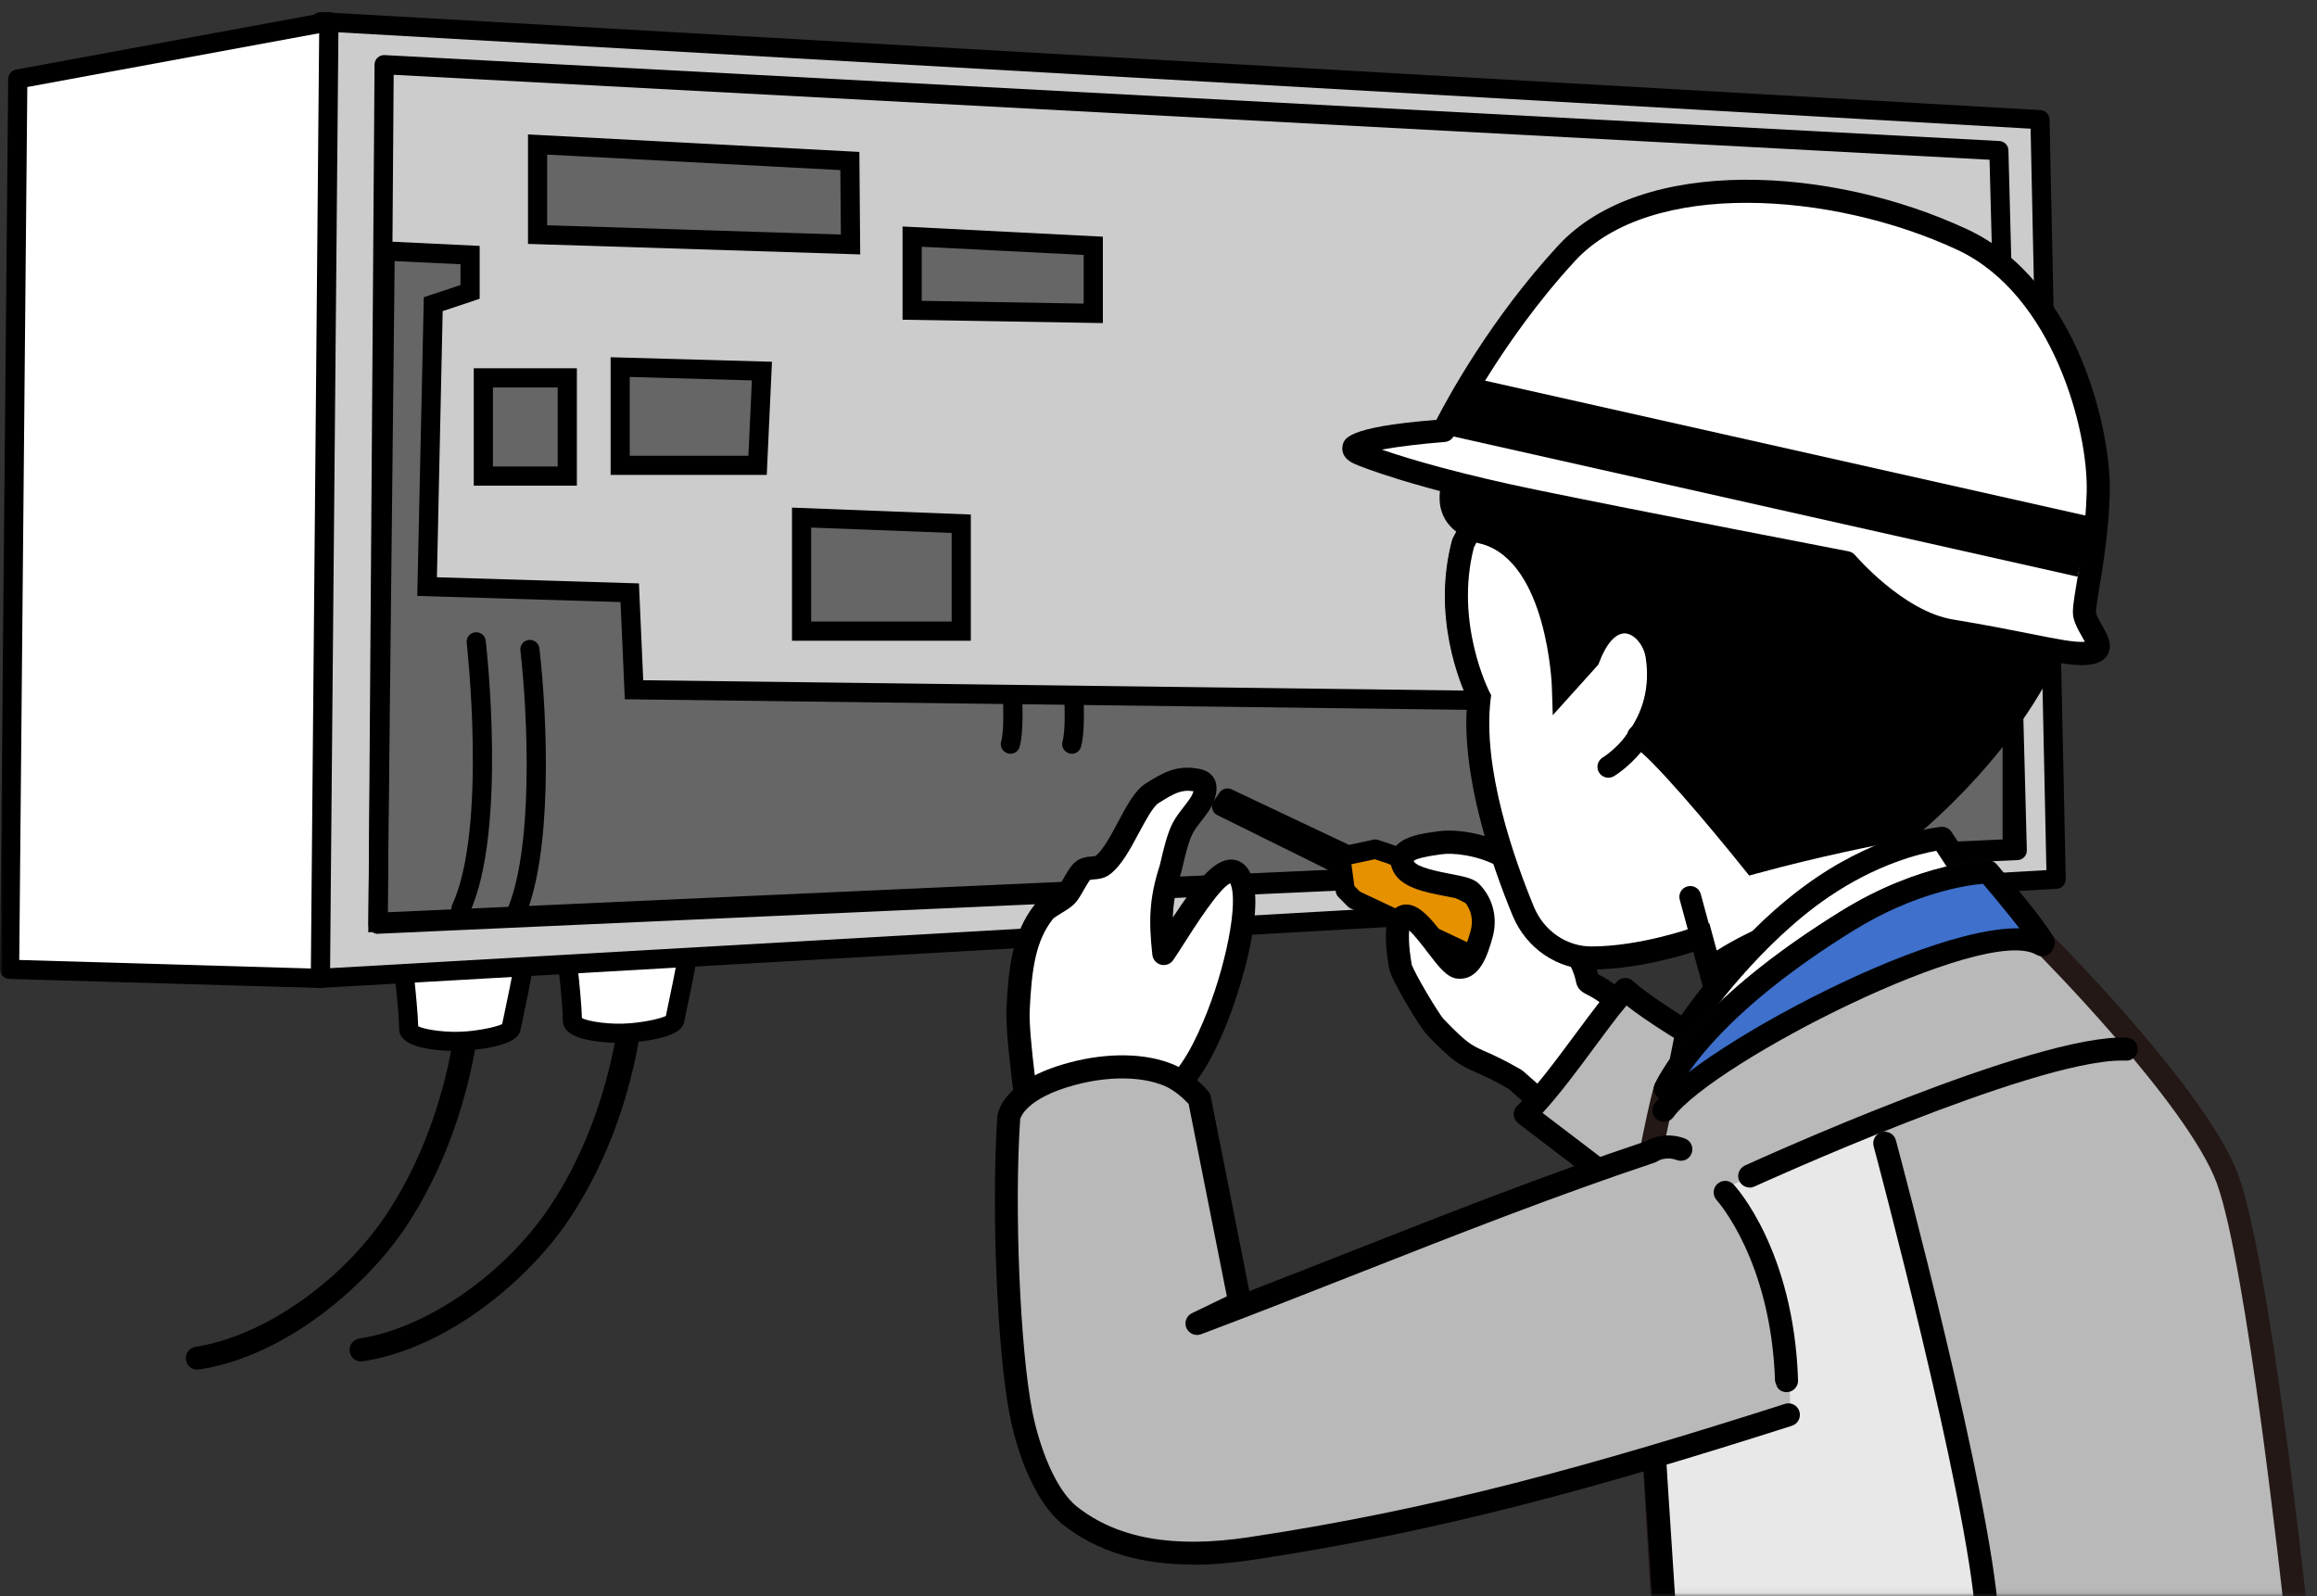 <svg width="360" height="248" viewBox="0 0 360 248" fill="none" xmlns="http://www.w3.org/2000/svg">
<rect x="0" y="0" width="360" height="248" fill="#333333" stroke="none"/>
<mask id="mask0_3341_495" style="mask-type:luminance" maskUnits="userSpaceOnUse" x="0" y="0" width="360" height="248">
<path d="M360 0H0V247.947H360V0Z" fill="white"/>
</mask>
<g mask="url(#mask0_3341_495)">
<path d="M56.097 211.53C55.227 211.53 54.464 210.898 54.333 210.004C54.19 209.026 54.858 208.12 55.835 207.965C66.266 206.392 78.437 197.952 85.458 187.438C94.982 173.169 96.282 156.981 96.293 156.814C96.365 155.825 97.223 155.086 98.213 155.169C99.202 155.241 99.941 156.099 99.87 157.077C99.822 157.768 98.511 174.337 88.45 189.417C82.287 198.655 69.627 209.503 56.384 211.494C56.288 211.506 56.205 211.518 56.109 211.518L56.097 211.53Z" fill="black"/>
<path d="M88.294 150.604C88.616 153.465 88.926 156.969 88.926 158.555C88.926 160.14 94.648 160.784 98.153 160.462C101.657 160.14 104.673 159.33 104.828 158.555C105.15 156.969 106.283 151.82 106.735 149.018" fill="white"/>
<path d="M96.329 162.024C93.599 162.024 89.761 161.642 88.247 160.271C87.58 159.663 87.448 159.008 87.448 158.555C87.448 156.969 87.115 153.369 86.817 150.771C86.721 149.948 87.317 149.221 88.128 149.126C88.939 149.03 89.678 149.626 89.773 150.437C90.059 153.047 90.369 156.361 90.417 158.173C91.37 158.71 94.887 159.258 98.022 158.972C100.895 158.71 102.802 158.161 103.458 157.851C103.541 157.458 103.648 156.945 103.768 156.349C104.233 154.144 104.936 150.794 105.27 148.768C105.401 147.957 106.176 147.397 106.974 147.54C107.785 147.671 108.333 148.434 108.202 149.245C107.856 151.343 107.153 154.716 106.676 156.957C106.509 157.756 106.366 158.424 106.283 158.841C105.961 160.45 103.267 161.487 98.284 161.94C97.772 161.988 97.092 162.012 96.317 162.012L96.329 162.024Z" fill="black"/>
<path d="M30.659 212.805C29.789 212.805 29.026 212.173 28.895 211.279C28.752 210.302 29.419 209.396 30.397 209.241C40.827 207.667 52.998 199.228 60.019 188.714C69.544 174.445 70.843 158.257 70.855 158.09C70.927 157.101 71.785 156.361 72.774 156.445C73.764 156.516 74.503 157.375 74.431 158.352C74.383 159.044 73.072 175.613 63.011 190.693C56.848 199.931 44.189 210.779 30.945 212.769C30.85 212.781 30.766 212.793 30.671 212.793L30.659 212.805Z" fill="black"/>
<path d="M62.856 151.867C63.178 154.728 63.488 158.233 63.488 159.818C63.488 161.404 69.21 162.048 72.714 161.726C76.219 161.404 79.235 160.593 79.39 159.818C79.712 158.233 80.844 153.083 81.297 150.282" fill="white"/>
<path d="M70.891 163.287C68.161 163.287 64.311 162.906 62.809 161.535C62.141 160.927 62.01 160.271 62.01 159.818C62.01 158.233 61.676 154.633 61.378 152.034C61.283 151.212 61.879 150.485 62.689 150.389C63.5 150.294 64.239 150.89 64.335 151.701C64.621 154.311 64.93 157.625 64.978 159.437C65.932 159.973 69.46 160.522 72.584 160.236C75.444 159.973 77.364 159.425 78.019 159.115C78.103 158.71 78.21 158.197 78.341 157.601C78.806 155.396 79.509 152.058 79.843 150.032C79.974 149.221 80.749 148.661 81.548 148.804C82.358 148.935 82.907 149.698 82.775 150.508C82.43 152.606 81.727 155.98 81.25 158.209C81.083 159.008 80.94 159.675 80.856 160.093C80.534 161.69 77.84 162.739 72.858 163.192C72.345 163.24 71.666 163.263 70.891 163.263V163.287Z" fill="black"/>
<path d="M49.828 3.373L49.78 152.01L319.47 136.609L316.955 18.596L49.828 3.373Z" fill="#CCCCCC"/>
<path d="M49.78 153.501C49.399 153.501 49.029 153.357 48.755 153.095C48.457 152.809 48.29 152.428 48.29 152.01L48.338 3.373C48.338 2.968 48.505 2.575 48.803 2.289C49.101 2.003 49.494 1.871 49.911 1.883L317.038 17.106C317.813 17.154 318.421 17.785 318.445 18.56L320.96 136.573C320.972 137.372 320.352 138.052 319.554 138.087L49.852 153.489C49.852 153.489 49.792 153.489 49.768 153.489L49.78 153.501ZM51.318 4.947L51.27 150.425L317.956 135.191L315.501 19.991L51.318 4.947Z" fill="black"/>
<path d="M312.652 109.859L98.511 107.165L97.844 92.086L66.362 91.132L67.315 47.253L73.037 45.345V39.623L59.841 38.992L58.732 143.284L312.64 131.841L312.652 109.859Z" fill="#666666"/>
<path d="M57.218 144.846L58.363 37.43L74.527 38.205V46.418L68.781 48.337L67.887 89.69L99.274 90.643L99.941 105.687L314.153 108.381L314.13 133.259L57.23 144.846H57.218ZM61.319 40.553L60.234 141.735L311.149 130.422V111.337L97.081 108.643L96.413 93.54L64.835 92.587L65.849 46.18L71.547 44.285V41.054L61.319 40.565V40.553Z" fill="black"/>
<path d="M51.091 3.373L2.765 12.278L1.49 150.604L49.78 152.01L51.091 3.373Z" fill="white"/>
<path d="M49.78 153.501C49.78 153.501 49.756 153.501 49.732 153.501L1.442 152.094C0.631 152.07 -0.012 151.403 -0 150.592L1.275 12.266C1.275 11.551 1.788 10.943 2.491 10.812L50.829 1.907C51.27 1.824 51.723 1.943 52.057 2.229C52.402 2.515 52.593 2.932 52.593 3.385L51.27 152.022C51.27 152.428 51.103 152.809 50.817 153.083C50.543 153.346 50.173 153.501 49.78 153.501ZM2.992 149.15L48.302 150.473L49.589 5.162L4.243 13.518L2.992 149.15Z" fill="black"/>
<path d="M58.732 145.097C58.35 145.097 57.981 144.954 57.695 144.679C57.397 144.393 57.242 144 57.242 143.595L58.195 10.037C58.195 9.632 58.362 9.238 58.66 8.964C58.958 8.69 59.352 8.535 59.757 8.559L310.648 21.91C311.423 21.946 312.043 22.577 312.055 23.352L314.916 132.103C314.94 132.914 314.308 133.593 313.497 133.629L58.791 145.073C58.791 145.073 58.744 145.073 58.72 145.073L58.732 145.097ZM61.164 11.622L60.234 142.045L311.912 130.732L309.122 24.818L61.164 11.622Z" fill="black"/>
<path d="M132.151 37.979L83.527 36.441V22.458L132.043 25.021L132.151 37.979Z" fill="#666666"/>
<path d="M133.653 39.529L82.037 37.895V20.885L133.521 23.603L133.653 39.529ZM85.017 34.999L130.649 36.441L130.565 26.428L85.017 24.02V34.999Z" fill="black"/>
<path d="M88.14 58.709H75.099V73.967H88.14V58.709Z" fill="#666666"/>
<path d="M89.63 75.457H73.609V57.218H89.63V75.457ZM76.589 72.477H86.65V60.199H76.589V72.477Z" fill="black"/>
<path d="M149.352 98.058H124.545V80.404L149.352 81.357V98.058Z" fill="#666666"/>
<path d="M150.842 99.548H123.055V78.866L150.842 79.939V99.56V99.548ZM126.035 96.568H147.862V82.8L126.035 81.965V96.58V96.568Z" fill="black"/>
<path d="M117.703 72.298H96.365V57.04L118.382 57.66L117.703 72.298Z" fill="#666666"/>
<path d="M119.133 73.788H94.875V55.502L119.944 56.205L119.133 73.788ZM97.855 70.808H116.284L116.821 59.102L97.843 58.566V70.808H97.855Z" fill="black"/>
<path d="M169.868 48.683L141.723 48.206V36.763L169.868 38.193V48.683Z" fill="#666666"/>
<path d="M171.357 50.197L140.233 49.673V35.189L171.357 36.775V50.197ZM143.213 46.74L168.377 47.169V39.612L143.213 38.336V46.752V46.74Z" fill="black"/>
<path d="M156.981 117.107C156.85 117.107 156.707 117.083 156.576 117.048C155.789 116.821 155.324 115.999 155.551 115.212C156.015 113.591 155.896 109.74 155.813 108.405C155.765 107.583 156.385 106.879 157.208 106.82C158.006 106.772 158.733 107.392 158.793 108.214C158.829 108.763 159.103 113.626 158.423 116.034C158.233 116.69 157.637 117.119 156.993 117.119L156.981 117.107Z" fill="black"/>
<path d="M166.517 117.107C166.386 117.107 166.243 117.083 166.112 117.048C165.325 116.821 164.86 115.999 165.087 115.212C165.552 113.591 165.432 109.74 165.349 108.405C165.301 107.583 165.921 106.879 166.744 106.82C167.542 106.772 168.269 107.392 168.329 108.214C168.365 108.763 168.639 113.626 167.96 116.034C167.769 116.69 167.173 117.119 166.529 117.119L166.517 117.107Z" fill="black"/>
<path d="M71.606 142.713C71.404 142.713 71.189 142.665 70.987 142.57C70.236 142.224 69.914 141.342 70.259 140.591C75.743 128.706 72.548 100.168 72.512 99.882C72.417 99.06 73.001 98.32 73.824 98.237C74.634 98.154 75.385 98.726 75.469 99.548C75.612 100.752 78.782 129.207 72.953 141.842C72.703 142.391 72.167 142.713 71.594 142.713H71.606Z" fill="black"/>
<path d="M79.951 143.905C79.748 143.905 79.533 143.857 79.331 143.762C78.58 143.416 78.258 142.534 78.604 141.783C82.99 132.27 82.001 111.004 80.856 101.074C80.761 100.252 81.345 99.513 82.168 99.429C82.978 99.346 83.729 99.918 83.813 100.74C85.064 111.707 85.959 132.95 81.298 143.035C81.047 143.583 80.511 143.905 79.939 143.905H79.951Z" fill="black"/>
<path d="M235.12 147.254C236.3 145.216 235.537 142.605 233.439 141.532L216.345 132.83L213.699 131.936L209.431 132.854L190.728 124.009L189.81 125.332L208.513 134.583L209.026 138.35L210.444 139.78L229.827 148.911C231.758 149.817 234.059 149.102 235.12 147.266V147.254Z" fill="#E59100"/>
<path d="M231.591 150.795C230.781 150.795 229.97 150.616 229.183 150.246L209.801 141.115C209.646 141.044 209.503 140.936 209.383 140.817L207.965 139.387C207.738 139.16 207.583 138.85 207.548 138.528L207.142 135.548L189.142 126.644C188.749 126.453 188.463 126.095 188.356 125.678C188.248 125.261 188.332 124.808 188.57 124.462L189.488 123.139C189.905 122.543 190.692 122.328 191.348 122.638L209.598 131.269L213.377 130.458C213.639 130.399 213.913 130.422 214.164 130.506L216.81 131.4C216.881 131.424 216.941 131.448 217.013 131.483L234.107 140.185C235.466 140.877 236.503 142.117 236.932 143.583C237.361 145.049 237.17 146.646 236.407 147.969C235.37 149.758 233.523 150.759 231.591 150.759V150.795ZM211.315 138.54L230.459 147.564C231.687 148.148 233.141 147.695 233.832 146.515C234.202 145.883 234.285 145.156 234.083 144.465C233.88 143.773 233.403 143.201 232.76 142.879L215.761 134.225L213.603 133.498L209.968 134.273C209.968 134.273 209.98 134.356 209.991 134.392L210.432 137.658L211.315 138.54Z" fill="black"/>
<path d="M252.631 156.755C247.958 152.452 246.814 153.143 246.635 152.225C246.039 149.09 243.941 146.479 241.914 144.012C239.852 141.509 238.505 135.679 233.725 133.081C230.173 131.15 226.001 130.637 223.76 130.947C221.518 131.257 216.643 131.758 218.061 134.607C219.48 137.456 227.312 137.348 228.528 138.576C229.744 139.792 231.067 142.128 230.149 145.287C229.41 147.838 228.528 150.473 226.597 150.27C224.665 150.068 220.434 141.437 218.061 142.438C216.345 143.166 217.465 149.483 217.549 150.068C217.752 151.45 222.067 158.615 223.044 159.628C228.993 165.803 227.812 163.347 235.442 167.758L239.709 171.524C244.275 167.793 248.697 160.868 252.619 156.779L252.631 156.755Z" fill="white"/>
<path d="M239.721 173.277C239.304 173.277 238.875 173.134 238.541 172.824L234.405 169.176C231.901 167.734 230.435 167.09 229.255 166.577C226.74 165.469 225.667 164.885 221.769 160.832C220.66 159.687 216.083 152.225 215.797 150.306L215.773 150.175C214.855 144.453 215.332 141.64 217.37 140.77C220.005 139.637 222.341 142.701 224.606 145.669C225.309 146.599 226.346 147.946 226.907 148.411C227.217 148.184 227.717 147.338 228.456 144.763C229.195 142.224 227.992 140.555 227.36 139.887C226.942 139.685 225.619 139.434 224.642 139.244C221.411 138.624 217.752 137.932 216.476 135.381C215.761 133.939 216.035 132.819 216.405 132.127C217.561 129.946 220.97 129.493 223.211 129.195L223.521 129.147C226.132 128.789 230.697 129.373 234.584 131.483C238.315 133.51 240.15 137.086 241.617 139.947C242.213 141.103 242.773 142.2 243.309 142.856C245.181 145.132 247.482 147.934 248.292 151.367C249.198 151.82 250.867 152.678 253.847 155.432C254.205 155.754 254.407 156.207 254.419 156.695C254.431 157.172 254.252 157.637 253.919 157.983C252.429 159.532 250.843 161.547 249.162 163.669C246.504 167.019 243.762 170.487 240.854 172.872C240.52 173.146 240.127 173.277 239.721 173.277ZM218.956 144.524C218.872 145.311 218.848 146.825 219.301 149.615L219.325 149.781C219.611 150.926 223.486 157.458 224.332 158.364C227.944 162.107 228.635 162.417 230.686 163.323C231.901 163.86 233.57 164.587 236.348 166.196C236.455 166.256 236.55 166.327 236.634 166.399L239.721 169.117C241.95 167.019 244.18 164.205 246.349 161.464C247.637 159.842 248.864 158.281 250.08 156.898C248.28 155.396 247.255 154.872 246.647 154.562C246.003 154.24 245.109 153.787 244.871 152.559C244.346 149.793 242.32 147.326 240.532 145.144C239.745 144.191 239.101 142.927 238.422 141.604C237.111 139.053 235.633 136.156 232.867 134.654C229.482 132.807 225.703 132.485 223.998 132.723L223.676 132.771C221.459 133.069 220.1 133.403 219.635 133.76C219.635 133.772 219.647 133.796 219.659 133.808C220.148 134.773 223.629 135.441 225.297 135.763C227.407 136.168 228.945 136.454 229.792 137.313C231.997 139.518 232.772 142.689 231.866 145.788C231.15 148.268 229.958 152.392 226.406 152.046C224.809 151.879 223.521 150.199 221.745 147.862C221.018 146.909 219.79 145.311 218.944 144.548L218.956 144.524Z" fill="black"/>
<path d="M280.799 172.538C274.088 166.971 257.84 158.626 252.536 153.727C248.614 157.804 242.153 168.091 236.979 173.098L257.924 189.071L280.787 172.538H280.799Z" fill="#B9B9B9"/>
<path d="M257.924 190.872C257.543 190.872 257.161 190.752 256.839 190.502L235.895 174.528C235.478 174.219 235.227 173.73 235.192 173.217C235.156 172.693 235.358 172.192 235.728 171.823C238.529 169.117 241.843 164.623 244.776 160.665C247.172 157.434 249.437 154.371 251.237 152.499C251.916 151.796 253.025 151.76 253.74 152.428C256.339 154.824 262.049 158.305 267.568 161.678C272.98 164.98 278.582 168.389 281.932 171.179C282.361 171.536 282.599 172.061 282.576 172.621C282.552 173.17 282.29 173.682 281.837 174.016L258.973 190.55C258.663 190.776 258.294 190.883 257.924 190.883V190.872ZM239.662 172.907L257.96 186.854L277.819 172.502C274.601 170.154 270.095 167.4 265.72 164.73C260.642 161.63 255.802 158.674 252.715 156.23C251.249 157.959 249.496 160.331 247.672 162.799C245.133 166.232 242.308 170.046 239.674 172.907H239.662Z" fill="black"/>
<path d="M310.589 62.821C342.44 91.132 297.762 127.669 296.749 128.515L296.713 128.551C296.713 128.551 285.317 130.47 272.431 134.011C272.431 134.011 258.424 116.44 254.669 114.449C256.624 111.624 258.269 107.464 257.459 101.968C256.684 96.783 250.223 92.992 246.778 102.314L242.892 106.629C242.892 106.629 242.272 86.019 230.662 82.788C229.911 82.633 229.231 82.383 228.552 82.037C221.471 78.628 227.05 71.046 232.605 60.497C241.295 44.07 250.009 50.257 250.009 50.257C294.126 28.025 310.577 62.833 310.577 62.833L310.589 62.821Z" fill="black"/>
<path d="M264.337 145.645L263.312 145.919C263.312 145.919 255.206 148.804 247.35 148.84C242.666 148.876 238.469 145.919 236.669 141.58C233.415 133.701 228.468 119.444 229.839 108.334C229.839 108.334 223.938 97.093 227.324 84.397L228.564 82.037C229.243 82.383 229.934 82.621 230.673 82.788C242.284 86.019 242.904 106.629 242.904 106.629L246.79 102.314C250.235 93.004 256.696 96.783 257.471 101.968C258.281 107.464 256.636 111.624 254.681 114.449C258.436 116.44 272.443 134.011 272.443 134.011C285.329 130.47 296.725 128.551 296.725 128.551L296.761 128.515L299.431 138.981C293.161 139.792 276.889 142.546 265.684 150.556L264.349 145.657L264.337 145.645Z" fill="white"/>
<path d="M264.623 153.501L263.097 147.886C260.797 148.625 254.062 150.604 247.362 150.628C242.01 150.652 237.146 147.374 235.025 142.26C231.866 134.619 226.799 120.183 228.015 108.644C226.871 106.212 222.46 95.746 225.607 83.933L225.75 83.563L227.813 79.653L229.374 80.44C229.946 80.726 230.483 80.917 231.055 81.036C240.532 83.67 243.44 95.829 244.323 102.386L245.24 101.36C247.696 95.043 251.439 94.709 252.953 94.864C256.052 95.186 258.687 98.058 259.235 101.694C260.022 107.023 258.663 111.147 257.066 113.972C261.5 117.703 270.011 128.134 273.087 131.96C283.863 129.064 293.495 127.288 295.855 126.858L297.679 125.106L298.466 128.05L301.636 140.472L299.634 140.734C293.328 141.544 277.509 144.262 266.697 151.999L264.611 153.489L264.623 153.501ZM265.589 143.452L266.733 147.684C276.961 141.246 290.181 138.529 297.178 137.48L295.426 130.59C291.874 131.245 282.79 133.021 272.908 135.727L271.775 136.037L271.036 135.119C265.708 128.444 256.338 117.346 253.847 116.023L252.071 115.081L253.215 113.424C255.48 110.146 256.326 106.379 255.707 102.219C255.421 100.276 254.014 98.559 252.595 98.416C251.105 98.273 249.579 99.954 248.471 102.922L248.352 103.244L241.259 111.123L241.116 106.677C241.116 106.486 240.389 87.342 230.197 84.505C229.934 84.457 229.672 84.385 229.398 84.302L229.005 85.053C225.965 96.807 231.377 107.404 231.424 107.511L231.687 108L231.615 108.548C230.28 119.36 235.251 133.45 238.326 140.889C239.876 144.632 243.393 147.052 247.279 147.052H247.338C254.789 147.016 262.632 144.262 262.704 144.239L262.835 144.203L265.589 143.452Z" fill="black"/>
<path d="M247.291 150.544C241.998 150.544 237.218 147.29 235.096 142.236C231.949 134.571 226.895 120.123 228.087 108.632C226.966 106.272 222.52 95.793 225.667 83.956C225.905 83.05 226.835 82.514 227.741 82.752C228.647 82.991 229.183 83.921 228.945 84.827C225.774 96.747 231.27 107.428 231.329 107.535C231.484 107.845 231.556 108.191 231.508 108.525C230.197 119.325 235.156 133.462 238.219 140.925C239.805 144.703 243.357 147.147 247.291 147.147H247.338C254.789 147.123 262.632 144.346 262.716 144.31C263.598 144 264.564 144.453 264.885 145.335C265.207 146.217 264.742 147.183 263.86 147.505C263.515 147.624 255.397 150.509 247.362 150.533H247.291V150.544Z" fill="black"/>
<path d="M272.431 135.691C271.919 135.691 271.43 135.465 271.108 135.048C266.4 129.135 258.532 119.79 255.027 116.786C252.941 119.301 250.855 120.54 250.76 120.6C249.961 121.077 248.912 120.803 248.435 120.004C247.959 119.193 248.233 118.156 249.031 117.68C249.043 117.68 251.022 116.476 252.834 114.08C252.882 113.734 253.049 113.4 253.311 113.138C253.418 113.031 253.549 112.935 253.668 112.864C255.111 110.539 256.482 106.939 255.79 102.207C255.492 100.216 254.05 98.476 252.584 98.321C250.998 98.13 249.496 99.823 248.352 102.886C248.28 103.089 248.161 103.268 248.03 103.435L244.168 107.738C243.703 108.25 242.976 108.441 242.332 108.191C241.676 107.952 241.235 107.344 241.223 106.653C241.223 106.462 240.496 87.258 230.209 84.409C229.47 84.254 228.635 83.956 227.801 83.539C225.834 82.585 224.547 81.215 223.986 79.45C222.687 75.362 225.572 70.2 229.208 63.656C230.018 62.19 230.876 60.664 231.711 59.078C235.359 52.152 239.471 48.207 243.906 47.325C246.719 46.764 248.936 47.623 250.128 48.278C265.124 40.911 278.618 39.207 290.276 43.212C304.39 48.064 310.863 59.639 311.948 61.76C319.935 68.948 323.88 77.293 323.702 86.567C323.272 108.239 300.528 127.562 297.846 129.767C297.608 129.97 297.286 130.148 296.976 130.196C296.868 130.22 285.508 132.139 272.872 135.608C272.729 135.644 272.574 135.668 272.419 135.668L272.431 135.691ZM256.959 114.008C261.441 117.751 270.321 128.646 273.063 132.068C283.982 129.135 293.745 127.347 295.951 126.954C298.764 124.582 319.935 106.117 320.328 86.519C320.495 78.187 316.835 70.641 309.468 64.097C309.302 63.942 309.159 63.763 309.063 63.548C309.004 63.429 303.031 51.175 289.132 46.419C278.165 42.664 265.267 44.464 250.796 51.747C250.188 52.045 249.472 51.974 248.948 51.532C248.888 51.485 247.136 50.114 244.502 50.674C241.188 51.366 237.802 54.834 234.715 60.676C233.868 62.285 232.998 63.834 232.176 65.313C229.196 70.677 226.37 75.731 227.229 78.437C227.396 78.974 227.801 79.772 229.303 80.511C229.899 80.809 230.471 81.012 231.019 81.131C240.544 83.766 243.405 96.103 244.263 102.588L245.324 101.408C247.768 95.126 251.463 94.792 252.953 94.959C256.005 95.269 258.615 98.118 259.164 101.718C259.951 107.035 258.568 111.183 256.959 114.008Z" fill="black"/>
<path d="M299.431 140.65C298.68 140.65 297.989 140.138 297.786 139.375L295.116 128.921C294.89 128.015 295.426 127.097 296.344 126.858C297.25 126.632 298.168 127.168 298.406 128.086L301.076 138.541C301.303 139.446 300.767 140.364 299.849 140.603C299.706 140.639 299.563 140.65 299.431 140.65Z" fill="black"/>
<path d="M265.661 152.249C264.91 152.249 264.23 151.748 264.028 150.997L260.988 139.792C260.737 138.886 261.274 137.956 262.18 137.718C263.074 137.468 264.016 138.004 264.254 138.91L267.294 150.127C267.532 151.033 267.008 151.963 266.102 152.201C265.959 152.237 265.804 152.261 265.661 152.261V152.249Z" fill="black"/>
<path d="M314.142 149.161L301.744 130.243C301.744 130.243 293.221 131.018 283.136 137.873C271.216 145.979 262.311 159.341 262.311 159.341L259.772 172.061" fill="white"/>
<path d="M259.772 173.849C259.653 173.849 259.533 173.849 259.414 173.813C258.449 173.622 257.817 172.681 258.008 171.715L260.547 158.996C260.594 158.769 260.678 158.543 260.809 158.352C261.178 157.792 270.047 144.608 282.123 136.406C292.47 129.373 301.196 128.503 301.565 128.467C302.233 128.42 302.865 128.718 303.222 129.266L315.62 148.184C316.156 149.006 315.929 150.115 315.107 150.663C314.284 151.2 313.176 150.973 312.627 150.151L300.85 132.187C298.359 132.628 291.671 134.225 284.125 139.363C273.588 146.527 265.327 158.102 263.968 160.057L261.5 172.418C261.333 173.265 260.582 173.861 259.748 173.861L259.772 173.849Z" fill="black"/>
<path d="M258.496 251.797L254.682 188.439C254.682 188.439 258.151 170.344 258.747 169.164C260.845 165.027 267.472 155.205 286.951 143.129C299.121 135.584 308.896 135.5 308.896 135.5L317.479 146.467C317.479 146.467 341.332 170.32 346.1 183.194C350.868 196.068 356.59 249.258 356.59 249.258" fill="#B9B9B9"/>
<path d="M258.496 253.585C257.554 253.585 256.768 252.858 256.708 251.904L252.894 188.547C252.894 188.404 252.894 188.249 252.917 188.106C254.229 181.251 256.529 169.581 257.149 168.353C259.581 163.538 266.578 153.643 286.009 141.604C298.466 133.891 308.455 133.712 308.872 133.7H308.884C309.433 133.7 309.957 133.951 310.291 134.392L318.814 145.275C320.578 147.04 343.013 169.712 347.769 182.563C352.561 195.496 358.128 246.874 358.366 249.055C358.474 250.033 357.758 250.915 356.781 251.022C355.803 251.118 354.921 250.414 354.814 249.437C354.754 248.912 349.056 196.331 344.419 183.802C339.842 171.441 316.454 147.957 316.215 147.719C316.168 147.671 316.12 147.612 316.072 147.552L308.062 137.324C305.499 137.551 297.441 138.719 287.892 144.632C268.509 156.647 262.168 166.339 260.332 169.951C259.951 170.952 258.055 180.25 256.47 188.535L260.272 251.666C260.332 252.655 259.581 253.502 258.592 253.561C258.556 253.561 258.52 253.561 258.484 253.561L258.496 253.585Z" fill="#231815"/>
<path d="M160.08 175.553C160.08 175.553 157.97 161.368 158.173 156.945C158.471 150.508 159.091 145.573 162.142 141.687C162.834 140.805 164.789 140.006 165.635 139.148C166.362 138.409 167.376 136.037 168.174 135.333C169.068 134.547 170.38 135.131 171.357 134.38C174.278 132.103 176.447 124.843 178.986 123.246C181.525 121.661 183.123 120.707 185.829 121.184C186.949 121.386 187.724 121.744 186.937 123.89C186.401 125.368 184.708 126.882 183.754 128.658C182.753 130.529 182.014 134.487 181.847 135.023C180.285 139.839 180.238 143.118 180.774 148.148C183.921 143.475 190.132 132.377 192.504 136.084C194.876 139.792 191.586 152.32 188.523 159.496C186.198 164.956 183.874 168.627 179.618 171.739L180.095 176.507L161.487 180.321L160.056 175.553H160.08Z" fill="white"/>
<path d="M161.511 182.122C160.736 182.122 160.033 181.621 159.794 180.846L158.364 176.078C158.34 175.995 158.316 175.911 158.304 175.828C158.221 175.244 156.17 161.428 156.373 156.886C156.647 150.878 157.184 145.108 160.724 140.602C161.296 139.875 162.178 139.339 163.025 138.814C163.525 138.504 164.109 138.159 164.348 137.908C164.527 137.718 164.956 136.991 165.23 136.502C165.802 135.512 166.339 134.571 166.982 133.999C167.876 133.212 168.913 133.128 169.593 133.069C169.807 133.057 170.153 133.021 170.237 132.973C171.393 132.067 172.633 129.755 173.717 127.704C175.064 125.177 176.34 122.781 178.009 121.732C180.512 120.171 182.67 118.812 186.103 119.42C186.651 119.515 187.939 119.742 188.63 120.934C189.321 122.138 188.94 123.544 188.594 124.498C188.201 125.571 187.45 126.536 186.723 127.466C186.198 128.134 185.662 128.825 185.304 129.504C184.648 130.732 184.052 133.331 183.766 134.571C183.647 135.071 183.564 135.429 183.516 135.572C182.658 138.195 182.288 140.328 182.229 142.557C185.733 137.193 188.535 133.557 191.276 133.546C192.373 133.546 193.327 134.106 193.97 135.107C197.082 139.959 192.731 154.097 190.132 160.188C188.022 165.147 185.697 169.176 181.466 172.55L181.847 176.328C181.943 177.246 181.323 178.069 180.429 178.259L161.821 182.074C161.701 182.098 161.582 182.11 161.463 182.11L161.511 182.122ZM161.833 175.172L162.762 178.248L178.188 175.089L177.866 171.93C177.806 171.298 178.08 170.678 178.593 170.308C182.717 167.281 184.839 163.669 186.913 158.805C190.478 150.449 192.516 139.947 191.133 137.229C189.393 138.075 185.65 143.952 184.005 146.527C183.385 147.504 182.801 148.41 182.3 149.15C181.883 149.769 181.12 150.067 180.393 149.889C179.666 149.71 179.129 149.09 179.046 148.351C178.486 143.201 178.509 139.649 180.19 134.475C180.226 134.368 180.274 134.118 180.357 133.784C180.703 132.282 181.346 129.469 182.229 127.824C182.729 126.882 183.397 126.036 183.981 125.285C184.565 124.534 185.113 123.83 185.316 123.282C185.364 123.139 185.399 123.032 185.435 122.936C183.528 122.638 182.431 123.258 179.999 124.784C179.141 125.32 177.937 127.585 176.96 129.397C175.637 131.877 174.278 134.428 172.513 135.799C171.619 136.502 170.618 136.585 169.962 136.633C169.76 136.645 169.462 136.669 169.366 136.716C169.188 136.895 168.687 137.765 168.389 138.278C167.912 139.112 167.459 139.911 166.946 140.412C166.398 140.972 165.659 141.425 164.944 141.854C164.503 142.128 163.752 142.581 163.585 142.796C160.95 146.146 160.295 150.389 159.985 157.041C159.806 161.022 161.654 173.765 161.856 175.172H161.833Z" fill="black"/>
<path d="M326.014 76.673C326.324 66.874 320.805 44.654 304.903 37.239C285.496 28.18 256.124 25.581 243.405 39.361C231.365 52.402 224.32 66.934 224.32 66.934C224.32 66.934 206.165 68.293 211.243 70.462C213.723 71.523 222.341 74.575 238.458 77.888C254.574 81.202 286.879 87.437 286.879 87.437C286.879 87.437 294.651 96.628 303.138 98.034C316.978 100.347 321.675 102.004 324.762 101.443C327.79 100.895 324.417 97.939 323.904 95.567C323.558 93.957 325.704 86.483 326.014 76.685V76.673Z" fill="white"/>
<path d="M323.427 103.339C321.484 103.339 319.029 102.85 315.059 102.064C311.96 101.444 308.098 100.681 302.841 99.799C294.878 98.475 287.737 91.073 285.937 89.07C281.431 88.2 252.834 82.669 238.1 79.641C219.445 75.803 211.398 72.477 210.54 72.107C208.585 71.273 208.478 70.021 208.585 69.354C208.788 68.162 209.086 66.362 223.176 65.229C224.952 61.784 231.615 49.506 242.094 38.157C255.099 24.067 284.626 25.808 305.666 35.63C322.951 43.701 328.1 67.244 327.802 76.744C327.611 82.681 326.753 87.83 326.193 91.24C325.919 92.885 325.609 94.756 325.668 95.221C325.776 95.71 326.205 96.473 326.598 97.14C327.373 98.499 328.255 100.037 327.564 101.527C327.278 102.135 326.622 102.922 325.096 103.208C324.572 103.303 324.035 103.351 323.439 103.351L323.427 103.339ZM214.76 69.878C219.147 71.392 227.193 73.74 238.815 76.124C254.741 79.403 286.891 85.601 287.213 85.661C287.606 85.732 287.976 85.947 288.238 86.257C288.309 86.34 295.7 94.971 303.425 96.246C308.741 97.128 312.627 97.903 315.751 98.523C319.875 99.346 322.343 99.834 323.94 99.715C323.797 99.441 323.618 99.131 323.475 98.881C322.962 97.987 322.378 96.973 322.152 95.901C321.949 94.959 322.152 93.6 322.653 90.608C323.201 87.294 324.035 82.287 324.214 76.589C324.524 66.838 318.945 45.739 304.14 38.825C284.698 29.754 256.446 27.822 244.716 40.542C232.998 53.237 225.989 67.53 225.929 67.673C225.655 68.245 225.083 68.626 224.451 68.674C221.113 68.924 217.359 69.365 214.76 69.842V69.878Z" fill="black"/>
<path d="M258.747 169.152C260.845 165.015 267.472 155.193 286.951 143.117C299.121 135.572 308.896 135.488 308.896 135.488C308.896 135.488 315.917 143.63 317.479 146.455" fill="#3E70CC"/>
<path d="M258.747 170.94C258.472 170.94 258.198 170.881 257.936 170.749C257.054 170.308 256.696 169.224 257.149 168.341C259.593 163.526 266.578 153.632 286.009 141.592C298.466 133.879 308.455 133.7 308.872 133.688H308.884C309.409 133.688 309.898 133.915 310.243 134.308C310.97 135.155 317.431 142.677 319.041 145.585C319.517 146.443 319.208 147.54 318.337 148.017C317.479 148.494 316.382 148.184 315.906 147.314C314.809 145.311 310.339 139.935 308.11 137.312C305.606 137.527 297.5 138.671 287.892 144.632C268.509 156.647 262.168 166.339 260.332 169.951C260.022 170.571 259.39 170.928 258.735 170.928L258.747 170.94Z" fill="black"/>
<path d="M258.532 172.514C264.922 163.896 307.8 141.235 317.289 146.79Z" fill="#B9B9B9"/>
<path d="M258.532 174.302C258.163 174.302 257.793 174.183 257.471 173.956C256.672 173.372 256.506 172.252 257.102 171.453C263.753 162.465 307.692 139.089 318.206 145.252C319.053 145.752 319.339 146.849 318.85 147.695C318.349 148.554 317.253 148.828 316.406 148.339C308.288 143.583 266.316 165.04 259.986 173.575C259.641 174.052 259.092 174.302 258.544 174.302H258.532Z" fill="black"/>
<path d="M260.046 252.405L258.854 224.988C258.854 224.988 264.814 223.796 277.927 220.22C279.119 214.26 274.947 194.984 268.39 184.458L291.433 173.73C297.596 195.783 307.919 243.858 307.728 251.213" fill="#E8E8E8"/>
<path d="M271.86 184.506C271.18 184.506 270.536 184.113 270.226 183.457C269.821 182.563 270.214 181.502 271.109 181.085C272.944 180.25 316.216 160.569 330.437 161.213C331.426 161.261 332.189 162.095 332.142 163.085C332.094 164.074 331.307 164.849 330.27 164.789C330.067 164.789 329.865 164.777 329.65 164.777C315.56 164.777 273.028 184.148 272.587 184.351C272.348 184.458 272.098 184.518 271.848 184.518L271.86 184.506Z" fill="black"/>
<path d="M277.581 216.298C276.615 216.298 275.829 215.535 275.793 214.569C275.185 195.854 266.817 186.568 266.733 186.473C266.066 185.746 266.102 184.613 266.829 183.946C267.556 183.278 268.676 183.314 269.356 184.029C269.737 184.434 278.725 194.293 279.369 214.45C279.405 215.44 278.63 216.262 277.641 216.298C277.617 216.298 277.605 216.298 277.581 216.298Z" fill="black"/>
<path d="M308.741 252.942C307.812 252.942 307.025 252.214 306.953 251.273C305.714 232.593 291.254 178.629 291.111 178.081C290.861 177.127 291.421 176.15 292.374 175.887C293.328 175.637 294.306 176.197 294.568 177.151C295.164 179.38 309.254 231.997 310.529 251.022C310.589 252.012 309.85 252.858 308.861 252.93C308.825 252.93 308.777 252.93 308.741 252.93V252.942Z" fill="black"/>
<path d="M261.166 178.546C258.496 177.556 256.589 178.891 256.589 178.891C232.45 186.973 209.813 196.629 185.995 205.605L192.647 202.387L186.341 170.666C186.341 170.666 184.184 168.091 181.561 167.006C177.711 165.421 172.287 165.29 166.613 166.804C157.076 169.343 156.731 173.634 156.731 173.634C155.777 187.939 156.731 209.885 158.638 219.588C159.639 224.69 162.178 232.271 166.267 235.49C175.172 242.487 187.08 241.653 194.244 240.58C224.034 236.11 249.162 228.957 277.855 219.802" fill="#B9B9B9"/>
<path d="M185.364 243.083C177.091 243.083 170.439 241.033 165.182 236.897C160.867 233.511 158.078 225.918 156.898 219.934C154.931 209.932 154.013 187.82 154.955 173.527C155.002 172.931 155.706 167.865 166.16 165.087C172.108 163.502 177.973 163.597 182.253 165.362C185.245 166.601 187.617 169.415 187.724 169.534C187.915 169.76 188.046 170.034 188.106 170.332L194.114 200.599C199.418 198.548 204.663 196.486 209.813 194.46C224.69 188.607 240.079 182.551 255.814 177.282C256.935 176.627 259.2 175.923 261.786 176.889C262.716 177.234 263.181 178.26 262.835 179.189C262.49 180.119 261.465 180.584 260.535 180.238C258.83 179.607 257.626 180.358 257.578 180.393C257.459 180.477 257.292 180.56 257.149 180.608C241.426 185.865 226.013 191.932 211.112 197.797C203.137 200.932 194.888 204.187 186.616 207.298C185.721 207.632 184.72 207.203 184.339 206.332C183.957 205.45 184.339 204.437 185.209 204.02L190.621 201.409L184.684 171.525C184.076 170.869 182.563 169.379 180.882 168.687C177.317 167.221 172.287 167.174 167.078 168.556C159.174 170.666 158.507 173.861 158.507 173.897C157.577 187.844 158.483 209.515 160.39 219.278C161.392 224.38 163.823 231.33 167.376 234.119C173.646 239.042 182.348 240.592 193.994 238.84C222.973 234.489 247.363 227.694 277.331 218.122C278.272 217.812 279.274 218.336 279.572 219.278C279.87 220.22 279.357 221.221 278.415 221.519C248.292 231.139 223.748 237.982 194.531 242.368C191.276 242.857 188.225 243.107 185.364 243.107V243.083Z" fill="black"/>
<path d="M258.723 253.597C257.793 253.597 257.006 252.87 256.935 251.928L255.278 226.466C255.218 225.477 255.957 224.63 256.947 224.571C257.912 224.499 258.782 225.25 258.842 226.239L260.499 251.702C260.559 252.691 259.82 253.538 258.83 253.597C258.794 253.597 258.747 253.597 258.711 253.597H258.723Z" fill="black"/>
<path d="M227.857 58.498L225.767 67.802L322.791 89.596L324.881 80.292L227.857 58.498Z" fill="black"/>
</g>
</svg>

